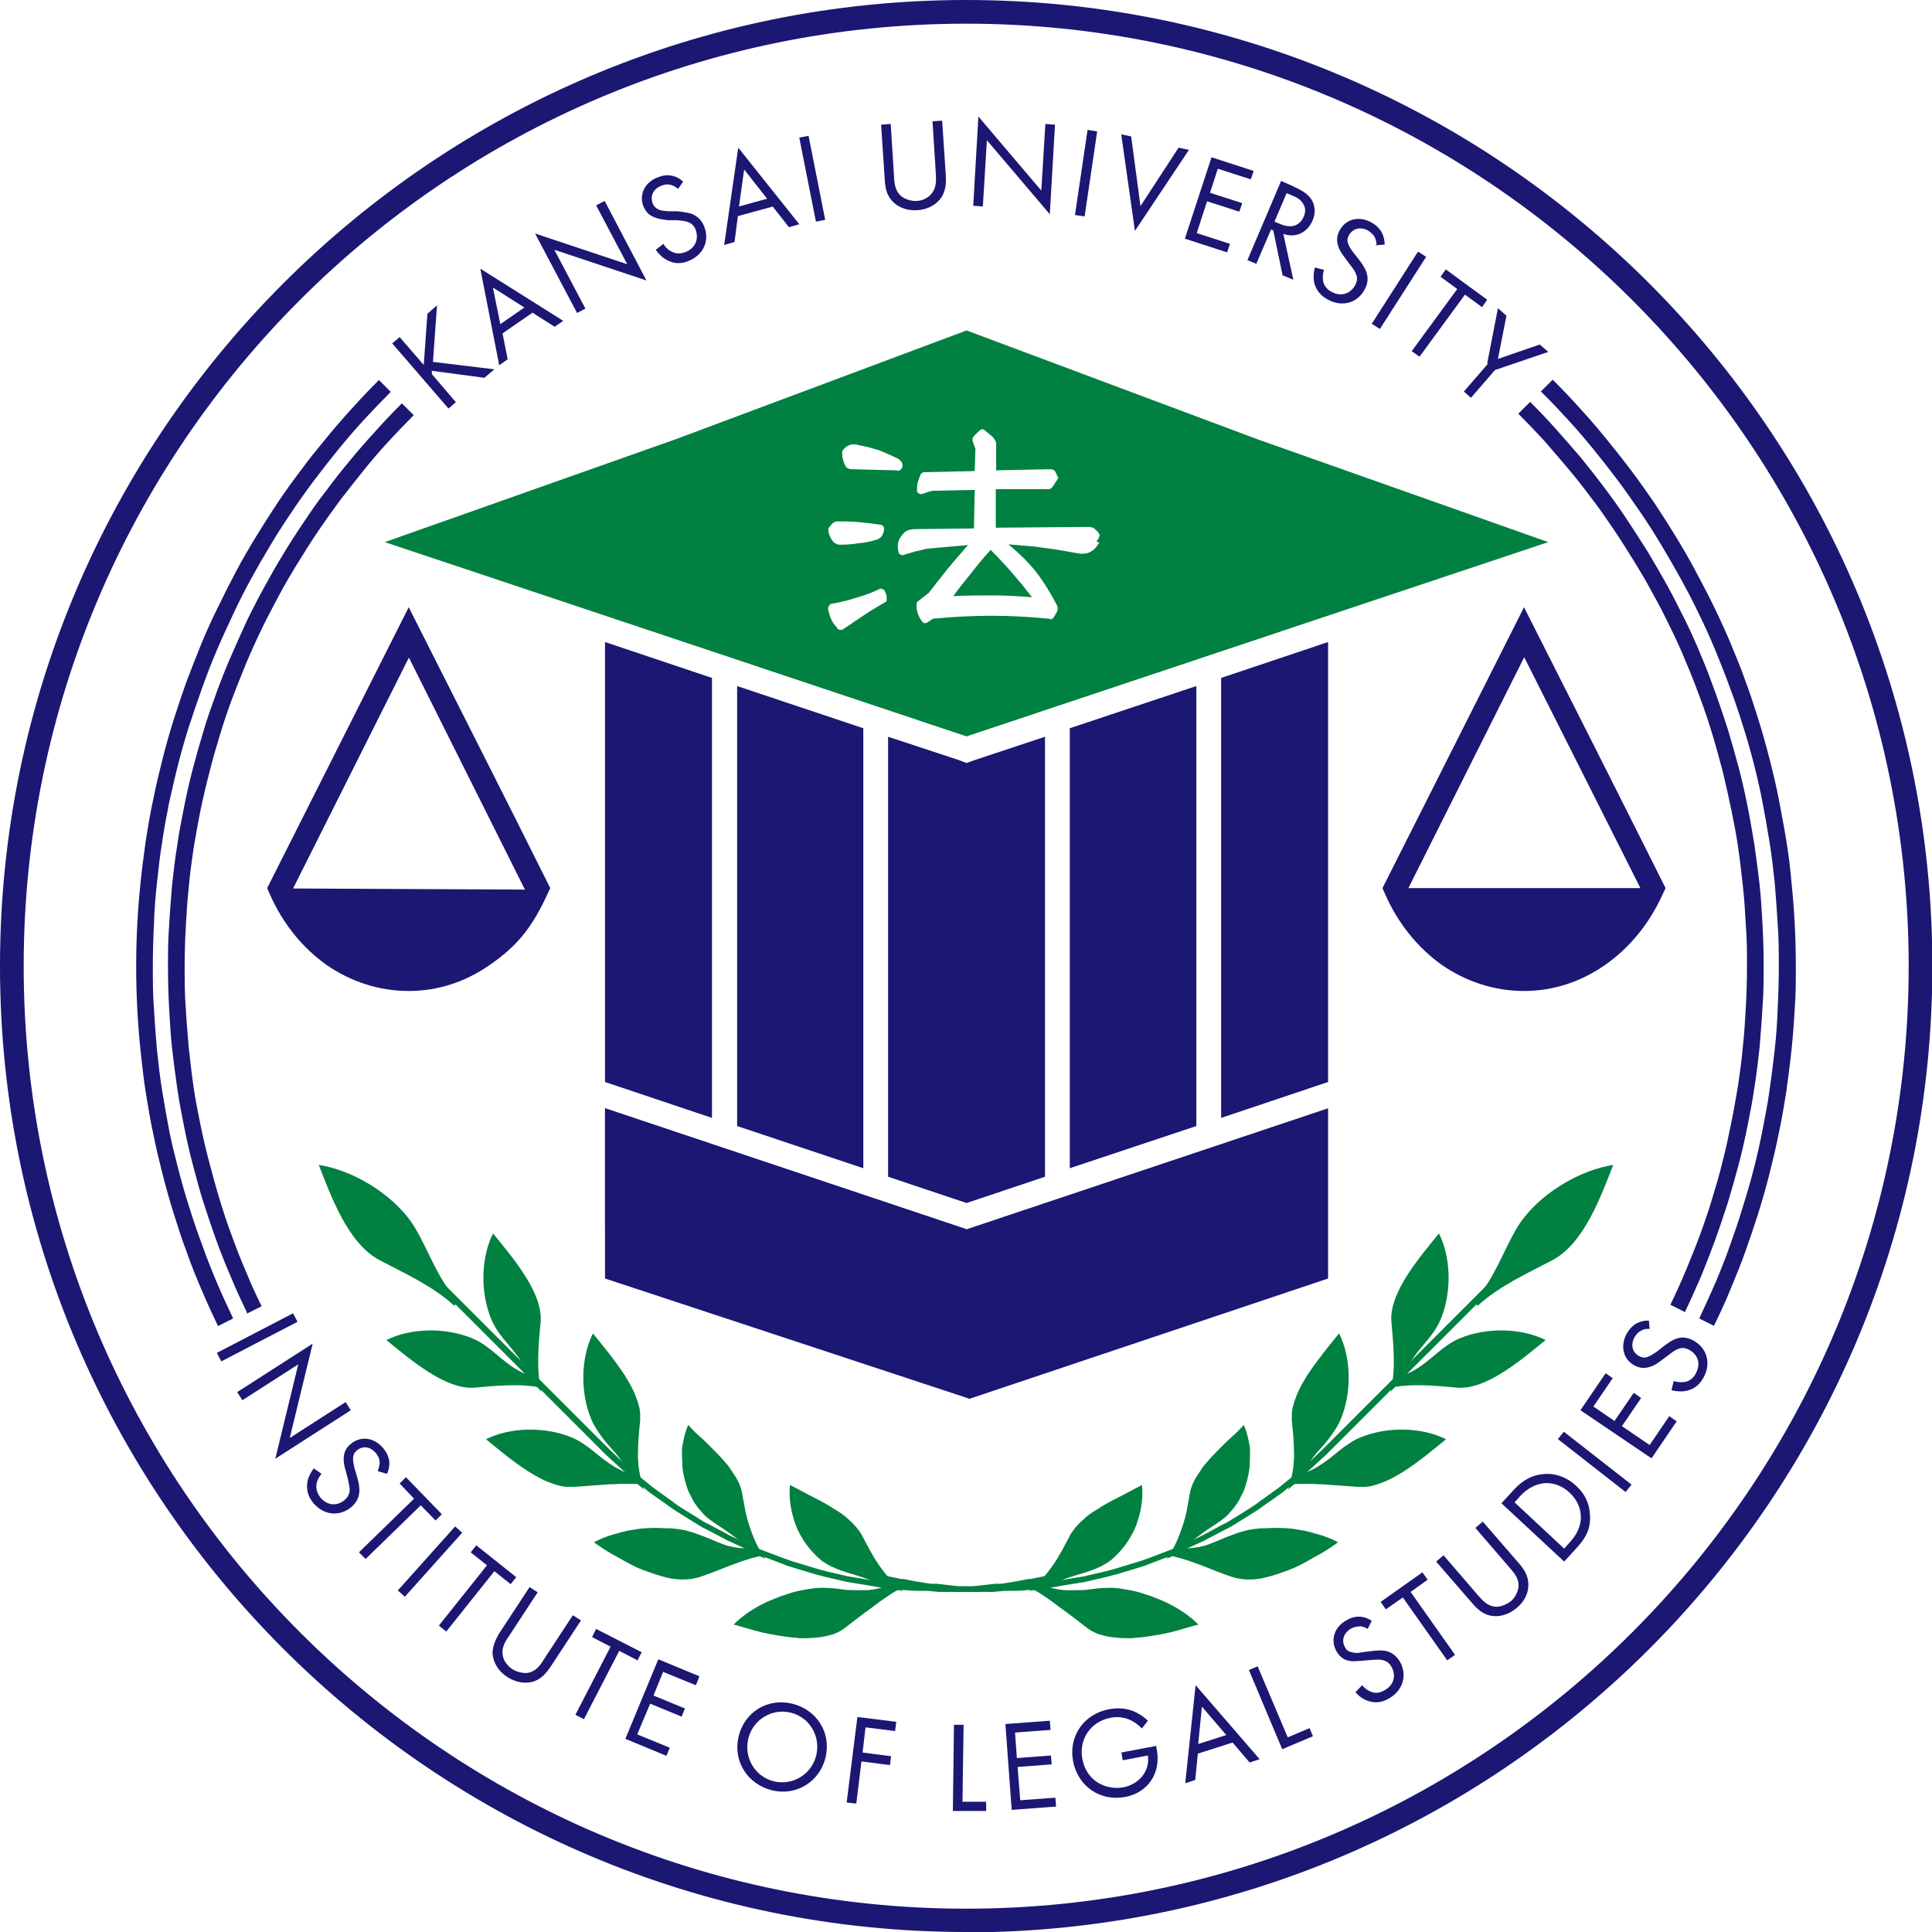 <?xml version="1.0" encoding="UTF-8"?><svg id="_レイヤー_2" xmlns="http://www.w3.org/2000/svg" viewBox="0 0 52.21 52.21"><defs><style>.cls-1{fill:#008041;}.cls-2{fill:#1b1773;}</style></defs><g id="_ヘッダー"><path class="cls-1" d="M23.47,42.66l.04-.17.6.13.15.03.08.02h.08s.3.06.3.06l.3.05.15.02h.15s.61.07.61.07c.05,0,.1,0,.15,0h.15s.31,0,.31,0c.1,0,.21,0,.31,0h.31s.31-.03.31-.03c.1,0,.21,0,.31-.02l.61-.07c.1,0,.2-.03.3-.05l.3-.05.3-.05c.1-.02.2-.05.3-.07l.3-.07.15-.04.07-.02.07-.02.59-.18s.1-.03.15-.05l.14-.05.29-.11.29-.11c.1-.04.19-.08.28-.12.19-.09.37-.17.56-.26l.54-.29.14-.07s.09-.05.13-.08l.26-.16c.17-.11.35-.21.51-.34l.5-.36.48-.39.12-.1.06-.05.06-.05.22-.21.22-.21.11-.11.11-.11.88-.88,3.51-3.51.12.12-3.51,3.51-.88.88-.11.11-.11.11-.23.21-.23.21-.06.05-.06.05-.12.1-.48.4-.51.36c-.17.13-.35.23-.52.34l-.26.16s-.09.06-.13.08l-.14.07-.55.29c-.19.09-.38.17-.57.26-.1.04-.19.09-.28.13l-.29.11-.29.11-.15.06s-.1.03-.15.05l-.6.18-.07.02-.08.02-.15.04-.3.07c-.1.02-.2.05-.3.07l-.31.05-.31.05c-.1.02-.2.04-.31.05l-.62.07c-.1.01-.21.02-.31.02h-.31s-.31.03-.31.03c-.1,0-.21,0-.31,0h-.31s-.16,0-.16,0c-.05,0-.1,0-.16,0l-.62-.05h-.16s-.15-.04-.15-.04l-.31-.05-.31-.05h-.08s-.08-.03-.08-.03l-.15-.03-.61-.13Z"/><path class="cls-1" d="M43.6,31.47c-.33.84-.79,2.13-1.64,2.58-.64.34-1.45.7-2.03,1.24-.01-.04-.12-.08-.12-.12.62-.59.9-1.67,1.37-2.26.57-.73,1.56-1.3,2.42-1.43Z"/><path class="cls-1" d="M32.39,43.9c-.23.06-.48.14-.75.21-.27.06-.56.11-.83.14-.07,0-.14.01-.21.02-.07,0-.14,0-.2,0-.13,0-.26-.02-.38-.03-.12-.02-.24-.05-.34-.08-.1-.04-.2-.09-.28-.15-.25-.19-.5-.39-.77-.58-.26-.2-.54-.4-.83-.54.12.01.4-.04.44-.05.08.04.17.07.25.09.08.02.17.03.25.04.16.01.33,0,.49,0,.16,0,.32-.04.49-.05.16-.01.32-.02.49,0,.2.03.41.06.61.12.1.03.2.07.3.1.05.02.1.04.15.06.05.02.1.04.15.06.38.17.74.4.99.67Z"/><path class="cls-1" d="M30.86,40.13c-.15.08-.33.17-.51.27-.18.09-.38.19-.56.3-.05.03-.09.06-.14.09-.05.03-.09.05-.13.08-.09.06-.17.12-.24.19-.08.07-.15.14-.21.21-.06.08-.12.15-.16.23-.13.25-.27.53-.45.79-.18.26-.39.5-.66.71.11-.04.4-.05.44-.04.07-.06.15-.1.22-.14.07-.04.15-.08.22-.11.15-.07.3-.11.46-.16.15-.04.3-.09.45-.15.15-.06.28-.13.41-.22.15-.12.29-.27.41-.43.06-.08.11-.16.16-.25.02-.04.05-.09.07-.13.02-.05.04-.09.06-.14.14-.37.2-.76.16-1.1Z"/><path class="cls-1" d="M36.16,41.68c-.1.07-.2.14-.31.21-.11.07-.23.14-.35.2-.24.14-.49.28-.76.37-.13.05-.26.09-.39.13-.06.02-.13.03-.19.05-.03,0-.06.01-.09.02-.03,0-.06,0-.09.01-.25.03-.47.01-.67-.05-.15-.05-.29-.1-.44-.16-.15-.06-.3-.12-.46-.18-.31-.12-.62-.21-.95-.28.06,0,.15-.04.24-.08.08-.04.15-.08.17-.09.18.02.35.01.51-.02.08-.02.16-.03.24-.06.08-.03.15-.06.23-.09.15-.06.3-.13.45-.18.08-.03.15-.06.23-.08.08-.02.16-.05.24-.06.1-.02.21-.03.31-.04.11,0,.21,0,.32-.01.21,0,.42,0,.64.04.11.02.21.03.31.06.05.01.1.02.15.04.05.01.1.03.15.04.19.06.37.13.53.22Z"/><path class="cls-1" d="M33.61,38.51c-.06.06-.12.13-.19.2-.07.06-.14.13-.22.2-.15.14-.3.3-.45.45-.07.08-.14.16-.21.24-.03.04-.06.08-.09.13-.01.02-.03.04-.04.06-.01.02-.03.04-.04.06-.11.16-.19.34-.22.53-.03.14-.05.29-.08.44-.03.15-.07.29-.12.44-.1.3-.23.61-.43.87.05-.03.14-.07.23-.1.09-.03.16-.06.18-.07.1-.15.22-.27.35-.37.06-.05.13-.09.19-.14.06-.05.13-.09.2-.14.13-.09.27-.17.39-.27.06-.04.12-.1.17-.16.05-.06.11-.12.15-.18.06-.08.11-.16.15-.25.05-.09.09-.17.12-.27.06-.19.11-.39.12-.58,0-.1.01-.19.01-.29,0-.05,0-.09,0-.14,0-.05-.01-.1-.02-.14-.03-.19-.08-.37-.15-.53Z"/><path class="cls-1" d="M39.07,38.9c-.32.26-.71.59-1.13.86-.21.13-.42.25-.63.32-.1.04-.21.07-.31.09-.03,0-.05,0-.08.01-.03,0-.05,0-.08,0-.05,0-.11,0-.16,0-.31-.02-.64-.05-.96-.07-.08,0-.16,0-.25-.01-.08,0-.17,0-.25,0-.17,0-.33,0-.5.02.1-.05.31-.25.34-.28.09-.01.18-.03.26-.06.08-.03.15-.07.23-.11.14-.08.28-.18.41-.28.13-.1.25-.21.38-.3.13-.09.26-.18.41-.24.74-.31,1.68-.28,2.32.04Z"/><path class="cls-1" d="M36.19,36.03c-.26.32-.59.72-.86,1.13-.13.21-.25.42-.32.63-.04.1-.07.21-.09.31,0,.03,0,.05-.01.08,0,.02,0,.05,0,.07,0,.05,0,.09,0,.14.03.28.06.59.06.91,0,.08,0,.16-.01.24,0,.08-.02.16-.03.24-.03.16-.07.32-.12.48.07-.09.31-.26.35-.28.03-.09.07-.16.11-.24.04-.08.08-.15.12-.22.09-.14.19-.26.3-.38.11-.12.21-.24.3-.37.09-.13.18-.26.24-.41.31-.74.28-1.68-.04-2.32Z"/><path class="cls-1" d="M41.76,36.22c-.64.52-1.59,1.34-2.37,1.28-.59-.05-1.26-.13-1.91.02.1-.06.29-.28.31-.32.71-.17,1.05-.78,1.65-1.03.74-.31,1.68-.28,2.32.04Z"/><path class="cls-1" d="M38.88,33.34c-.52.64-1.34,1.59-1.28,2.37.05.59.13,1.26-.02,1.91.06-.1.28-.29.32-.31.17-.71.78-1.05,1.03-1.65.31-.74.28-1.68-.04-2.32Z"/><path class="cls-1" d="M28.74,42.66l-.04-.17-.6.13-.15.03-.08.02h-.08s-.3.06-.3.06l-.3.05-.15.02h-.15s-.61.07-.61.07c-.05,0-.1,0-.15,0h-.15s-.31,0-.31,0c-.1,0-.21,0-.31,0h-.31s-.31-.03-.31-.03c-.1,0-.21,0-.31-.02l-.61-.07c-.1,0-.2-.03-.3-.05l-.3-.05-.3-.05c-.1-.02-.2-.05-.3-.07l-.3-.07-.15-.04-.07-.02-.07-.02-.59-.18s-.1-.03-.15-.05l-.14-.05-.29-.11-.29-.11c-.1-.04-.19-.08-.28-.12-.19-.09-.37-.17-.56-.26l-.54-.29-.14-.07s-.09-.05-.13-.08l-.26-.16c-.17-.11-.35-.21-.51-.34l-.5-.36-.48-.39-.12-.1-.06-.05-.06-.05-.22-.21-.22-.21-.11-.11-.11-.11-.88-.88-3.51-3.51-.12.12,3.51,3.51.88.88.11.11.11.11.23.21.23.21.06.05.06.05.12.1.48.4.51.36c.17.13.35.23.52.34l.26.16s.09.06.13.08l.14.07.55.29c.19.09.38.17.57.26.1.04.19.09.28.13l.29.11.29.11.15.06s.1.03.15.05l.6.18.07.02.08.02.15.04.3.07c.1.02.2.05.3.07l.31.05.31.05c.1.02.2.04.31.05l.62.07c.1.01.21.02.31.02h.31s.31.03.31.03c.1,0,.21,0,.31,0h.31s.16,0,.16,0c.05,0,.1,0,.16,0l.62-.05h.16s.15-.04.15-.04l.31-.05.31-.05h.08s.08-.03.08-.03l.15-.03.61-.13Z"/><path class="cls-1" d="M8.61,31.47c.33.84.79,2.13,1.64,2.58.64.34,1.45.7,2.03,1.24.01-.04.12-.08.12-.12-.62-.59-.9-1.67-1.37-2.26-.57-.73-1.56-1.3-2.42-1.43Z"/><path class="cls-1" d="M19.82,43.9c.23.06.48.14.75.21.27.06.56.11.83.14.07,0,.14.01.21.02.07,0,.14,0,.2,0,.13,0,.26-.02.38-.03.12-.02.24-.05.34-.08.1-.04.2-.09.28-.15.25-.19.5-.39.77-.58.26-.2.54-.4.83-.54-.12.01-.4-.04-.44-.05-.08.04-.17.07-.25.09-.08.02-.17.03-.25.04-.16.01-.33,0-.49,0-.16,0-.32-.04-.49-.05-.16-.01-.32-.02-.49,0-.2.03-.41.06-.61.12-.1.03-.2.07-.3.1-.05.02-.1.04-.15.06-.05.02-.1.04-.15.06-.38.17-.74.4-.99.67Z"/><path class="cls-1" d="M21.35,40.13c.15.08.33.17.51.27.18.09.38.19.56.3.05.03.09.06.14.09.05.03.09.05.13.08.09.06.17.12.24.19.08.07.15.14.21.21.06.08.12.15.16.23.13.25.27.53.45.79.18.26.39.5.66.71-.11-.04-.4-.05-.44-.04-.07-.06-.15-.1-.22-.14-.07-.04-.15-.08-.22-.11-.15-.07-.3-.11-.46-.16-.15-.04-.3-.09-.45-.15-.15-.06-.28-.13-.41-.22-.15-.12-.29-.27-.41-.43-.06-.08-.11-.16-.16-.25-.02-.04-.05-.09-.07-.13-.02-.05-.04-.09-.06-.14-.14-.37-.2-.76-.16-1.1Z"/><path class="cls-1" d="M16.05,41.68c.1.07.2.14.31.21.11.07.23.14.35.2.24.14.49.28.76.37.13.05.26.09.39.13.06.02.13.03.19.05.03,0,.06.01.09.02.03,0,.06,0,.09.01.25.03.47.01.67-.05.15-.05.29-.1.44-.16.15-.06.3-.12.46-.18.31-.12.62-.21.95-.28-.06,0-.15-.04-.24-.08-.08-.04-.15-.08-.17-.09-.18.02-.35.01-.51-.02-.08-.02-.16-.03-.24-.06-.08-.03-.15-.06-.23-.09-.15-.06-.3-.13-.45-.18-.08-.03-.15-.06-.23-.08-.08-.02-.16-.05-.24-.06-.1-.02-.21-.03-.31-.04-.11,0-.21,0-.32-.01-.21,0-.42,0-.64.04-.11.02-.21.03-.31.06-.05.01-.1.02-.15.04-.05.01-.1.03-.15.04-.19.06-.37.13-.53.22Z"/><path class="cls-1" d="M18.6,38.51c.06.06.12.13.19.2.07.06.14.13.22.2.15.14.3.3.45.45.07.08.14.16.21.24.03.04.06.08.09.13.01.02.03.04.04.06.01.02.03.04.04.06.11.16.19.34.22.53.03.14.05.29.08.44.03.15.07.29.12.44.1.3.23.61.43.87-.05-.03-.14-.07-.23-.1-.09-.03-.16-.06-.18-.07-.1-.15-.22-.27-.35-.37-.06-.05-.13-.09-.19-.14-.06-.05-.13-.09-.2-.14-.13-.09-.27-.17-.39-.27-.06-.04-.12-.1-.17-.16-.05-.06-.11-.12-.15-.18-.06-.08-.11-.16-.15-.25-.05-.09-.09-.17-.12-.27-.06-.19-.11-.39-.12-.58,0-.1-.01-.19-.01-.29,0-.05,0-.09,0-.14,0-.05.01-.1.02-.14.03-.19.08-.37.15-.53Z"/><path class="cls-1" d="M13.14,38.9c.32.26.71.59,1.13.86.21.13.42.25.63.32.1.04.21.07.31.09.03,0,.05,0,.08.01.03,0,.05,0,.08,0,.05,0,.11,0,.16,0,.31-.02.64-.05.96-.07.08,0,.16,0,.25-.01.08,0,.17,0,.25,0,.17,0,.33,0,.5.02-.1-.05-.31-.25-.34-.28-.09-.01-.18-.03-.26-.06-.08-.03-.15-.07-.23-.11-.14-.08-.28-.18-.41-.28-.13-.1-.25-.21-.38-.3-.13-.09-.26-.18-.41-.24-.74-.31-1.68-.28-2.32.04Z"/><path class="cls-1" d="M16.02,36.03c.26.32.59.72.86,1.13.13.21.25.42.32.63.04.1.07.21.09.31,0,.03,0,.05.01.08,0,.02,0,.05,0,.07,0,.05,0,.09,0,.14-.03.28-.06.59-.06.91,0,.08,0,.16.01.24,0,.08.02.16.03.24.03.16.07.32.12.48-.07-.09-.31-.26-.35-.28-.03-.09-.07-.16-.11-.24-.04-.08-.08-.15-.12-.22-.09-.14-.19-.26-.3-.38-.11-.12-.21-.24-.3-.37-.09-.13-.18-.26-.24-.41-.31-.74-.28-1.68.04-2.32Z"/><path class="cls-1" d="M10.45,36.22c.64.52,1.59,1.34,2.37,1.28.59-.05,1.26-.13,1.91.02-.1-.06-.29-.28-.31-.32-.71-.17-1.05-.78-1.65-1.03-.74-.31-1.68-.28-2.32.04Z"/><path class="cls-1" d="M13.33,33.34c.52.64,1.34,1.59,1.28,2.37-.05.59-.13,1.26.02,1.91-.06-.1-.28-.29-.32-.31-.17-.71-.78-1.05-1.03-1.65-.31-.74-.28-1.68.04-2.32Z"/><path class="cls-2" d="M11.05,16.4l-3.83,7.6.07.16c.35.8.89,1.46,1.54,1.92.64.44,1.4.7,2.21.7s1.54-.25,2.19-.7c.71-.49,1.13-.97,1.56-1.91h0l.08-.17c-1.25-2.51-2.54-5.04-3.83-7.6ZM14.19,24.04l-6.28-.03v.02s3.14-6.26,3.14-6.26l3.14,6.28h0Z"/><path class="cls-2" d="M41.19,16.4l-3.83,7.6.07.16c.35.8.89,1.46,1.54,1.92.64.44,1.4.7,2.21.7s1.54-.25,2.19-.7c.65-.45,1.2-1.11,1.56-1.91h0l.08-.17c-1.27-2.54-2.55-5.07-3.83-7.6ZM44.33,24h-6.28v.02s3.14-6.26,3.14-6.26l3.14,6.24h0Z"/><polygon class="cls-2" points="16.35 34.55 26.2 37.8 35.89 34.55 35.89 29.95 26.12 33.22 16.35 29.95 16.35 34.55"/><polygon class="cls-2" points="19.24 30.21 19.24 18.32 16.35 17.35 16.35 29.24 16.56 29.31 19.24 30.21"/><polyline class="cls-2" points="26.12 33.22 16.35 29.95 16.35 33.22"/><polygon class="cls-2" points="32.33 18.54 28.91 19.68 28.91 31.57 32.33 30.43 32.33 18.54"/><polygon class="cls-2" points="35.89 29.24 35.89 17.35 33 18.32 33 30.21 35.68 29.31 35.89 29.24"/><polygon class="cls-2" points="28.24 31.8 28.24 19.91 26.34 20.54 26.12 20.62 25.91 20.54 24 19.91 24 31.8 26.12 32.51 28.24 31.8"/><polygon class="cls-2" points="23.33 19.68 19.92 18.54 19.92 30.43 23.33 31.57 23.33 19.68"/><path class="cls-2" d="M26.11,52.21C11.71,52.21,0,40.5,0,26.11S11.71,0,26.11,0s26.11,11.71,26.11,26.11-11.71,26.11-26.11,26.11ZM26.11.64C12.06.64.64,12.06.64,26.11s11.43,25.47,25.47,25.47,25.47-11.43,25.47-25.47S40.15.64,26.11.64Z"/><path class="cls-2" d="M8.04,35.72l-2.06,1.07-.12-.23,2.06-1.07.12.23Z"/><path class="cls-2" d="M6.41,37.62l2.04-1.31-.62,2.55,1.51-.97.14.22-2.04,1.31.62-2.55-1.51.97-.14-.22Z"/><path class="cls-2" d="M10.21,39.74c.03-.06.05-.15.05-.22,0-.06-.02-.15-.1-.25-.15-.18-.36-.21-.52-.07-.07.06-.09.11-.1.2,0,.1.02.19.04.28l.07.23c.04.14.07.28.06.42-.02.17-.09.29-.22.4-.33.27-.75.21-1.02-.11-.1-.12-.19-.29-.17-.51.01-.16.09-.31.18-.43l.21.15c-.08.09-.13.2-.14.3-.01.14.04.25.11.34.2.24.47.22.65.07.08-.07.13-.15.14-.26,0-.09-.02-.19-.05-.32l-.06-.22c-.03-.1-.06-.22-.05-.36.01-.14.06-.25.19-.36.28-.23.64-.17.88.12.09.11.14.22.16.35.01.11-.01.23-.06.34l-.24-.07Z"/><path class="cls-2" d="M11.37,40.68l-1.49,1.45-.18-.18,1.49-1.45-.39-.41.17-.17.97,1-.17.17-.39-.4Z"/><path class="cls-2" d="M12.49,41.42l-1.55,1.73-.19-.17,1.55-1.73.19.17Z"/><path class="cls-2" d="M13.36,42.46l-1.3,1.63-.2-.16,1.3-1.63-.44-.35.15-.19,1.08.86-.15.19-.44-.35Z"/><path class="cls-2" d="M13.75,44.22c-.11.16-.22.34-.15.57.03.12.14.25.25.32.11.07.27.11.39.1.24-.03.36-.21.46-.37l.78-1.19.22.14-.82,1.25c-.11.16-.23.31-.43.39-.22.08-.49.05-.74-.11-.25-.16-.38-.4-.4-.63,0-.21.08-.38.18-.55l.82-1.25.22.14-.78,1.19Z"/><path class="cls-2" d="M16.73,44.62l-.95,1.84-.23-.12.95-1.84-.5-.26.11-.22,1.23.63-.11.22-.5-.26Z"/><path class="cls-2" d="M18.8,45.54l-.88-.36-.26.64.85.35-.09.22-.85-.35-.35.83.88.36-.09.22-1.11-.46.89-2.15,1.11.46-.09.23Z"/><path class="cls-2" d="M19.96,46.93c.16-.68.8-1.05,1.45-.89s1.06.77.9,1.45c-.16.67-.8,1.05-1.45.89-.65-.16-1.06-.78-.9-1.45ZM20.22,46.99c-.12.52.19,1.03.7,1.15.51.12,1.02-.2,1.14-.71.12-.52-.19-1.03-.7-1.15-.51-.12-1.02.2-1.14.71Z"/><path class="cls-2" d="M24.19,46.78l-.8-.1-.08.68.77.1-.03.24-.77-.1-.14,1.14-.26-.03.29-2.31,1.05.13-.03.24Z"/><path class="cls-2" d="M26.04,46.62l-.03,2.07h.64s0,.25,0,.25h-.9s.03-2.33.03-2.33h.26Z"/><path class="cls-2" d="M28.37,46.75l-.94.07.05.69.92-.07.02.24-.92.07.07.9.95-.07.02.24-1.2.09-.17-2.32,1.2-.09.02.24Z"/><path class="cls-2" d="M30.3,47.36l.95-.18v.05c.06.25.04.54-.07.76-.05.11-.25.47-.77.57-.68.13-1.28-.29-1.41-.96-.13-.67.28-1.28.97-1.41.22-.04.49-.04.74.09.12.06.23.14.31.22l-.16.21c-.08-.08-.17-.15-.26-.2-.13-.07-.32-.14-.59-.09-.55.11-.86.59-.76,1.12.12.62.67.84,1.11.76.3-.06.54-.26.63-.52.03-.08.05-.2.03-.34l-.68.13-.04-.24Z"/><path class="cls-2" d="M33.31,47.09l-.94.3-.07.71-.27.09.28-2.65,1.73,2-.27.09-.46-.54ZM33.14,46.89l-.66-.77-.1,1.01.75-.24Z"/><path class="cls-2" d="M33.99,45.04l.81,1.91.59-.25.09.22-.83.35-.9-2.14.24-.1Z"/><path class="cls-2" d="M36.98,44.03c-.06-.04-.14-.07-.2-.08-.06,0-.15,0-.27.06-.2.12-.27.32-.16.51.04.08.09.11.18.13.1.03.19.02.28,0l.24-.03c.15-.02.29-.03.42,0,.16.04.27.14.36.28.21.37.08.78-.28.99-.13.08-.31.15-.53.09-.16-.04-.3-.14-.39-.25l.18-.19c.08.1.18.16.27.19.14.04.25,0,.35-.06.27-.16.29-.43.17-.63-.05-.09-.12-.15-.24-.18-.09-.02-.19-.01-.32,0l-.23.02c-.1,0-.22.03-.36,0-.14-.03-.24-.1-.33-.25-.18-.31-.06-.66.26-.84.12-.07.24-.11.37-.1.11,0,.23.05.32.11l-.11.22Z"/><path class="cls-2" d="M38.12,43.02l1.2,1.7-.21.15-1.2-1.7-.46.32-.14-.2,1.13-.8.14.2-.46.33Z"/><path class="cls-2" d="M39.94,43.11c.13.15.27.31.51.31.12,0,.28-.07.38-.15s.18-.23.2-.35c.04-.24-.1-.4-.23-.55l-.93-1.08.2-.17.98,1.13c.13.15.23.3.25.52.02.24-.08.49-.31.68-.22.19-.49.26-.72.21-.21-.05-.35-.18-.48-.33l-.98-1.13.2-.17.93,1.08Z"/><path class="cls-2" d="M40.57,40.63l.32-.35c.16-.17.4-.4.78-.44.27-.04.62.03.92.31.36.33.38.68.38.9-.01.28-.1.5-.38.8l-.32.35-1.7-1.58ZM42.27,41.85l.15-.17c.12-.13.28-.34.3-.63.01-.23-.06-.48-.3-.71-.41-.38-.94-.34-1.34.09l-.15.17,1.34,1.25Z"/><path class="cls-2" d="M42.26,38.69l1.83,1.43-.16.2-1.83-1.43.16-.2Z"/><path class="cls-2" d="M43.59,37.23l-.53.78.57.39.52-.76.2.14-.52.76.75.51.53-.78.2.14-.68,1-1.92-1.3.68-1,.2.14Z"/><path class="cls-2" d="M44.59,35.91c-.07,0-.16,0-.22.04-.05.02-.13.07-.2.19-.11.2-.06.41.13.51.08.04.14.05.22.02.09-.03.17-.09.25-.14l.19-.15c.12-.09.23-.17.36-.21.16-.05.3-.02.45.06.37.21.47.62.27.99-.07.13-.19.29-.41.35-.15.05-.33.03-.46,0l.06-.25c.12.04.23.04.33.02.14-.04.22-.13.27-.23.15-.28.03-.52-.18-.63-.09-.05-.19-.07-.29-.03-.09.03-.17.09-.27.17l-.19.14c-.08.06-.18.14-.32.18-.13.04-.26.04-.41-.04-.31-.17-.39-.53-.21-.86.07-.12.15-.21.27-.28.1-.05.22-.08.33-.07l.02.25Z"/><path class="cls-2" d="M11.45,9.88l.1-1.4.26-.23-.11,1.53,1.66.2-.27.23-1.42-.19v.09s.65.76.65.76l-.2.17-1.52-1.76.2-.17.65.75Z"/><path class="cls-2" d="M14.39,8.45l-.81.56.14.7-.23.16-.51-2.61,2.24,1.41-.23.16-.6-.38ZM14.17,8.31l-.85-.54.2.99.65-.45Z"/><path class="cls-2" d="M15.59,8.45l-1.13-2.14,2.49.83-.84-1.59.23-.12,1.13,2.15-2.49-.83.84,1.59-.23.12Z"/><path class="cls-2" d="M18.33,5.11c-.05-.05-.13-.09-.19-.11-.05-.02-.15-.03-.27.02-.21.08-.31.27-.23.48.03.08.08.12.15.16.09.04.19.04.28.05h.24c.15.02.29.03.41.08.15.07.25.18.31.33.16.4-.04.78-.42.93-.14.06-.33.1-.54,0-.15-.06-.27-.19-.35-.3l.21-.16c.06.11.15.18.24.22.13.06.25.04.36,0,.29-.12.35-.38.27-.6-.04-.1-.1-.17-.21-.21-.08-.03-.18-.04-.32-.05h-.23c-.1-.02-.22-.02-.36-.08-.13-.05-.22-.13-.29-.29-.13-.33.04-.66.39-.79.13-.05.25-.07.38-.04.11.02.22.08.3.16l-.14.2Z"/><path class="cls-2" d="M20.89,5.58l-.95.26-.09.7-.28.08.38-2.63,1.65,2.07-.28.08-.44-.56ZM20.73,5.37l-.62-.79-.14,1,.76-.21Z"/><path class="cls-2" d="M21.85,3.67l.45,2.27-.25.05-.45-2.27.25-.05Z"/><path class="cls-2" d="M24.16,4.77c.01.2.03.41.22.55.1.07.26.12.39.11.13,0,.29-.07.37-.16.17-.17.16-.38.15-.57l-.09-1.42.26-.02.1,1.49c.01.19,0,.38-.11.57-.13.2-.36.34-.66.36-.3.02-.55-.09-.7-.27-.14-.17-.17-.35-.18-.55l-.1-1.49.26-.02.09,1.42Z"/><path class="cls-2" d="M26.3,5.57l.14-2.42,1.7,2,.11-1.8.26.02-.14,2.42-1.7-2-.11,1.79-.26-.02Z"/><path class="cls-2" d="M29.65,3.55l-.34,2.3-.26-.04.34-2.3.25.04Z"/><path class="cls-2" d="M30.57,3.7l.25,1.87,1.03-1.58.28.06-1.46,2.19-.37-2.61.28.06Z"/><path class="cls-2" d="M33.81,4.85l-.9-.29-.21.65.87.28-.08.23-.87-.28-.28.86.9.29-.08.23-1.14-.37.72-2.2,1.14.37-.08.23Z"/><path class="cls-2" d="M34.97,5.05c.14.06.35.16.47.34.09.14.13.35.03.57-.14.33-.46.48-.79.36l.27,1.24-.29-.12-.25-1.21-.06-.03-.4.93-.24-.1.91-2.14.34.15ZM34.44,5.99l.15.06c.29.13.53.06.64-.19.05-.12.07-.25-.04-.39-.07-.1-.18-.15-.28-.19l-.14-.06-.33.77Z"/><path class="cls-2" d="M37.2,6.65c0-.07-.01-.16-.04-.22-.02-.05-.08-.13-.19-.2-.2-.11-.41-.06-.52.13-.04.08-.05.14-.02.22.03.09.09.17.14.24l.15.19c.09.12.17.23.21.36.05.16.03.3-.05.45-.2.38-.62.48-.99.28-.13-.07-.29-.19-.36-.41-.05-.15-.03-.33,0-.46l.25.06c-.04.12-.04.23-.02.33.04.14.13.22.23.27.28.15.52.02.63-.18.05-.09.07-.19.03-.29-.03-.09-.09-.17-.17-.27l-.14-.19c-.06-.08-.14-.18-.18-.32-.04-.13-.04-.26.04-.41.17-.32.53-.4.86-.22.12.07.21.15.28.27.05.1.08.22.08.33l-.25.02Z"/><path class="cls-2" d="M38.54,6.94l-1.25,1.95-.22-.14,1.25-1.95.22.14Z"/><path class="cls-2" d="M39.59,7.96l-1.23,1.68-.21-.15,1.23-1.68-.45-.33.14-.2,1.12.82-.14.2-.45-.33Z"/><path class="cls-2" d="M40.19,9.82l.29-1.49.23.2-.23,1.17,1.13-.39.23.2-1.44.49-.65.75-.19-.17.65-.75Z"/><path class="cls-2" d="M5.89,35.83c-.16-.33-.31-.66-.45-.99s-.28-.67-.4-1.02c-.13-.34-.24-.69-.35-1.04-.11-.35-.21-.71-.3-1.06-.09-.36-.18-.72-.25-1.09-.08-.36-.14-.73-.2-1.1-.06-.37-.1-.75-.14-1.12-.04-.38-.07-.76-.09-1.14-.02-.38-.03-.77-.03-1.15s.01-.77.03-1.15c.02-.38.05-.76.09-1.14.04-.38.09-.75.14-1.12.06-.37.12-.74.2-1.1.07-.36.16-.73.25-1.09.09-.36.19-.71.3-1.06s.23-.7.35-1.04c.13-.34.26-.68.4-1.02.14-.34.29-.67.45-.99.16-.33.32-.65.49-.97.17-.32.35-.63.54-.94.19-.31.38-.61.58-.91.2-.3.41-.59.63-.88.21-.29.44-.57.67-.85.23-.28.46-.55.7-.81.24-.27.49-.53.74-.78l.32.32c-.25.25-.49.5-.73.76-.24.26-.47.53-.69.8s-.44.55-.65.83c-.21.28-.42.57-.61.86-.2.29-.39.59-.57.89-.18.3-.36.61-.53.92-.17.31-.33.63-.48.95-.15.32-.3.64-.44.97-.14.33-.27.66-.39,1-.12.34-.24.68-.35,1.02s-.21.69-.3,1.04-.17.71-.25,1.06c-.07.36-.14.72-.19,1.08-.06.36-.1.73-.14,1.1-.04.37-.07.74-.08,1.12-.02.37-.03.75-.03,1.13s0,.76.03,1.13c.02.37.05.75.08,1.11.04.37.08.74.14,1.1.06.36.12.72.19,1.08.07.36.16.71.25,1.06.09.35.19.7.3,1.04.11.35.22.68.35,1.02.12.34.25.67.39,1,.14.33.29.65.44.97l-.4.2Z"/><path class="cls-2" d="M46.32,35.83l-.4-.2c.15-.32.3-.65.44-.97.14-.33.27-.66.39-1,.12-.34.24-.68.34-1.02.11-.35.21-.69.3-1.04.09-.35.17-.7.24-1.06.07-.36.14-.72.19-1.08s.1-.73.14-1.1c.04-.37.07-.74.08-1.12.02-.38.03-.75.03-1.13s0-.76-.03-1.13c-.02-.37-.05-.75-.08-1.12-.04-.37-.08-.74-.14-1.1-.06-.36-.12-.72-.19-1.08-.07-.36-.15-.71-.24-1.06-.09-.35-.19-.7-.3-1.04-.11-.35-.22-.68-.35-1.02-.12-.34-.26-.67-.39-1-.14-.33-.28-.65-.44-.97-.15-.32-.32-.64-.49-.95s-.35-.62-.53-.92c-.18-.3-.37-.6-.57-.89-.2-.29-.4-.58-.61-.86s-.43-.56-.65-.83c-.22-.27-.45-.54-.69-.8-.24-.26-.48-.52-.73-.76l.32-.32c.25.25.5.51.74.78.24.26.48.54.7.81.23.28.45.56.67.85s.42.58.63.88c.2.3.39.6.58.91.19.31.37.62.54.94s.34.64.5.97c.16.33.31.66.45.99.14.34.28.67.4,1.02.13.34.24.69.35,1.04.11.35.21.71.3,1.06s.18.72.25,1.09.14.73.2,1.1c.06.37.11.75.14,1.12.04.38.07.76.09,1.14s.03.77.03,1.15,0,.77-.03,1.15c-.02.38-.05.76-.09,1.14s-.09.75-.14,1.12c-.06.37-.12.74-.2,1.1-.07.36-.16.73-.25,1.09-.09.36-.19.71-.3,1.06-.11.35-.23.7-.35,1.04s-.26.68-.4,1.02c-.14.34-.29.67-.45.99Z"/><path class="cls-2" d="M6.67,35.46c-.15-.31-.3-.63-.43-.95-.14-.32-.27-.65-.39-.98-.12-.33-.23-.66-.34-1-.11-.34-.2-.68-.29-1.02-.09-.34-.17-.69-.24-1.04-.07-.35-.14-.71-.19-1.06-.05-.36-.1-.72-.14-1.08-.04-.36-.06-.73-.08-1.09-.02-.37-.03-.74-.03-1.11s0-.74.03-1.11c.02-.37.05-.73.08-1.1.04-.36.08-.72.14-1.08.05-.36.12-.71.19-1.06.07-.35.15-.7.24-1.04.09-.34.19-.69.29-1.02.1-.34.22-.67.34-1,.12-.33.25-.66.39-.98.14-.32.28-.64.43-.96.15-.31.31-.62.48-.93.17-.31.34-.61.52-.9.18-.3.37-.59.56-.87.19-.29.39-.57.6-.84.21-.28.42-.55.64-.81.22-.27.45-.53.68-.78.23-.26.47-.51.71-.75l.32.32c-.24.24-.47.48-.7.73-.23.25-.45.51-.66.77-.21.26-.42.53-.63.8-.2.27-.4.55-.59.83-.19.28-.37.57-.55.86-.18.29-.35.58-.51.88-.16.3-.32.6-.47.91-.15.31-.29.62-.42.93-.13.32-.26.64-.38.96-.12.32-.23.65-.33.98-.1.33-.2.67-.28,1-.09.34-.17.68-.24,1.02-.07.34-.13.69-.19,1.04-.05.35-.1.7-.13,1.06-.04.36-.06.71-.08,1.07-.02.36-.03.72-.03,1.09s0,.73.03,1.09c.02.36.05.72.08,1.07.04.36.08.71.13,1.06.05.35.12.7.19,1.04.07.34.15.68.24,1.02.09.34.18.67.28,1,.1.33.21.66.33.98.12.33.24.64.38.96.13.32.27.63.42.93l-.4.2Z"/><path class="cls-2" d="M45.54,35.46l-.4-.2c.15-.31.29-.62.42-.93.13-.32.26-.63.38-.96.12-.32.23-.65.33-.98.1-.33.2-.66.28-1,.09-.34.16-.68.23-1.02.07-.34.13-.69.19-1.04.05-.35.1-.7.13-1.06.04-.36.06-.71.08-1.07s.03-.72.03-1.09,0-.73-.03-1.09c-.02-.36-.04-.72-.08-1.07-.04-.36-.08-.71-.13-1.06-.05-.35-.12-.7-.19-1.04-.07-.34-.15-.68-.23-1.02-.09-.34-.18-.67-.28-1-.1-.33-.21-.66-.33-.98-.12-.32-.24-.64-.38-.96-.13-.32-.27-.63-.42-.93-.15-.31-.3-.61-.47-.91-.16-.3-.33-.59-.51-.88-.18-.29-.36-.58-.55-.86-.19-.28-.38-.56-.59-.83-.2-.27-.41-.54-.63-.8-.22-.26-.44-.52-.66-.77-.23-.25-.46-.49-.7-.73l.32-.32c.24.24.48.49.71.75s.46.52.68.78c.22.27.43.54.64.82.21.28.41.56.6.85.19.29.38.58.56.87.18.3.35.6.52.9.17.31.32.62.48.93.15.31.3.63.43.96.14.32.26.65.38.98.12.33.23.66.34,1,.1.34.2.68.29,1.02.09.34.17.69.24,1.04.07.35.13.71.19,1.06.05.36.1.72.14,1.08.04.36.06.73.08,1.09.02.37.03.74.03,1.11s0,.74-.03,1.11c-.02.37-.05.73-.08,1.1-.04.36-.08.72-.14,1.08-.05.36-.12.71-.19,1.06-.07.35-.15.7-.24,1.04-.09.34-.19.68-.29,1.02-.11.34-.22.67-.34,1-.12.33-.25.66-.38.98-.14.32-.28.64-.43.95Z"/><path class="cls-1" d="M26.26,15.47c-.17.21-.34.42-.5.64.36-.02.72-.02,1.07-.02.35,0,.7.02,1.06.05-.17-.22-.35-.44-.54-.66s-.38-.42-.58-.62c-.18.2-.35.4-.51.61Z"/><path class="cls-1" d="M33.98,11.87l-7.86-2.94-7.86,2.94-7.86,2.78,15.72,5.25,15.72-5.25-7.86-2.78ZM22.38,14.31s0-.03.02-.05l.07-.09s.05-.05.08-.06c.03-.02.06-.02.09-.02.19,0,.38,0,.58.02.19.02.38.04.58.07.02,0,.05.02.07.04.02.03.02.05.02.09,0,.06-.03.12-.06.18-.05.05-.1.09-.16.1-.16.05-.32.08-.47.09-.17.03-.33.04-.49.04-.04,0-.07,0-.1-.02-.04-.02-.07-.03-.09-.06-.03-.03-.06-.08-.08-.12-.02-.05-.04-.09-.05-.14,0-.02,0-.04,0-.05ZM23.96,16.25c-.2.12-.4.23-.59.36-.19.13-.39.26-.58.39-.03.02-.07.03-.1.02-.04,0-.06-.03-.08-.07-.06-.06-.11-.13-.15-.22s-.06-.17-.08-.26c0-.04,0-.08.03-.11.02-.03.05-.05.1-.05.22-.04.43-.09.64-.16.21-.06.41-.13.61-.23.02-.02.05-.02.08,0,.03,0,.05.02.07.05.02.05.04.09.05.13,0,.05,0,.1,0,.15ZM23.02,12.68s-.07,0-.1-.02c-.04-.02-.06-.04-.07-.07-.03-.05-.05-.09-.06-.15-.02-.05-.03-.09-.03-.16,0-.02,0-.05,0-.07,0-.02.02-.05.04-.07.02-.03.05-.05.09-.08.03-.02.07-.03.12-.05.03,0,.07,0,.1,0s.06,0,.09.02c.19.03.37.08.56.14.18.07.35.15.52.23.03.02.05.05.08.08.02.03.03.07.03.1,0,.05-.02.08-.05.11-.03.03-.07.04-.12.02l-1.21-.03ZM29.71,14.66c-.04.06-.08.12-.12.16-.06.06-.13.11-.22.13-.09.02-.17.02-.26,0-.19-.03-.38-.07-.57-.1-.19-.03-.39-.05-.58-.08l-.71-.06c.28.23.54.48.76.76.22.29.4.59.57.92,0,.03,0,.05,0,.09,0,.03-.02.06-.04.09l-.05.09s-.03.05-.05.06c-.03.02-.06.02-.09,0-.53-.05-1.05-.08-1.56-.08s-1.05.03-1.58.08l-.13.09s-.05.03-.07.03c-.03,0-.05,0-.07-.02-.05-.06-.09-.12-.12-.2-.03-.06-.05-.14-.05-.22,0-.03,0-.05,0-.09,0-.03.02-.05.05-.07l.28-.22c.17-.22.34-.44.52-.66.17-.21.36-.42.54-.63-.19.02-.38.03-.57.05-.19.02-.37.03-.56.05-.1.03-.19.05-.29.07-.1.03-.2.06-.3.09-.03.02-.07.02-.1,0-.04-.02-.06-.04-.06-.09-.03-.09-.02-.19,0-.27.03-.09.09-.17.16-.24.03-.03.08-.05.12-.07.04,0,.09-.02.13-.02l1.63-.02.02-1.04-1,.02c-.08,0-.15,0-.21.02-.07.02-.14.04-.2.07-.02,0-.03,0-.05,0s-.03,0-.05-.02c-.02,0-.02,0-.03-.02-.02-.02-.02-.03-.02-.05,0-.07,0-.14.02-.22.02-.06.04-.13.07-.19,0-.03.02-.05.05-.07.03-.02.06-.02.09-.02l1.33-.03.02-.6-.07-.19s-.02-.07,0-.11c.02-.03.04-.06.07-.09l.13-.12s.03-.02.05-.02c.03,0,.05,0,.06.02l.23.19s.05.07.07.1c.02.05.02.09.02.12v.68l1.45-.03s.07,0,.1.02c.03.02.05.04.06.07l.07.15-.15.23s-.04.05-.05.05c-.03.02-.05.02-.09.02h-1.4v1.04l2.46-.02c.08,0,.15,0,.21.05.06.05.11.1.14.17-.02.07-.05.13-.09.18Z"/></g></svg>